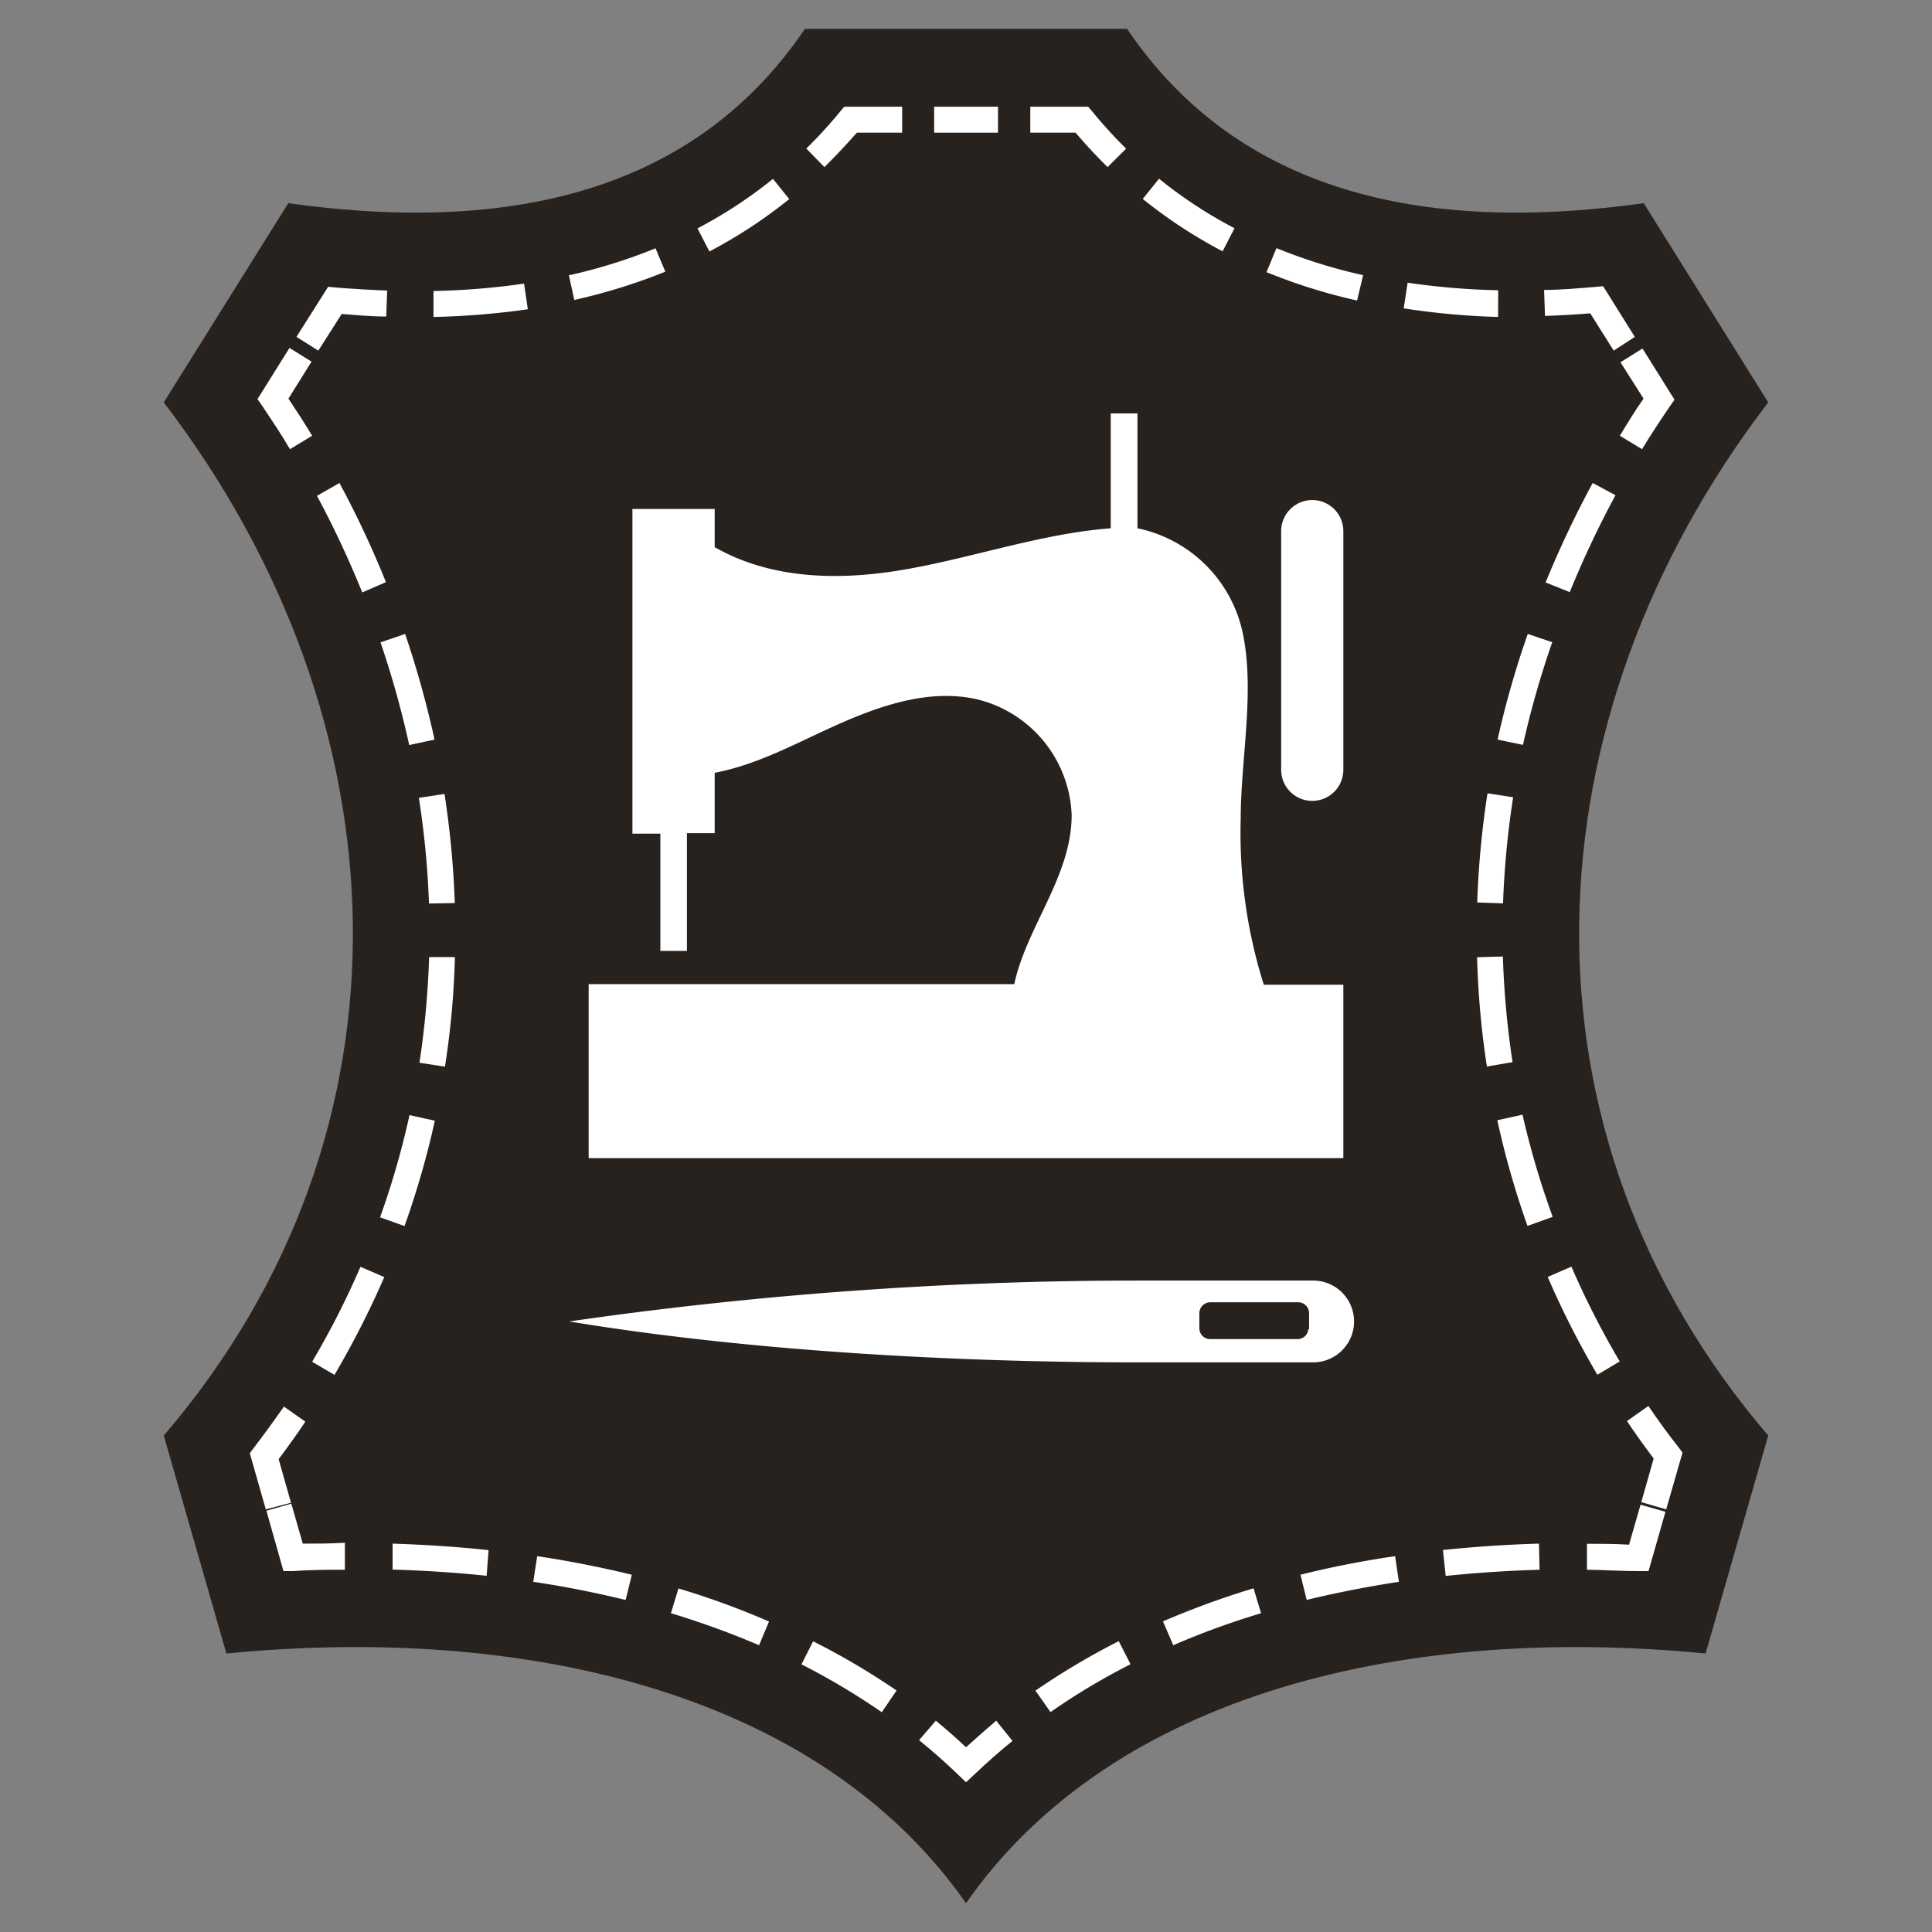 <svg id="_06_-_Собственное_производство" data-name="06 - Собственное производство" xmlns="http://www.w3.org/2000/svg" viewBox="0 0 128 128"><rect x="0" y="0" width="128" height="128" fill="#808080" stroke="none"/><defs><style>.cls-1{fill:#27221e;}.cls-2{fill:#fff;}</style></defs><path class="cls-1" d="M74.67,1.91c6.89,10.18,18.49,13.76,34.23,11.55l8.25,13.2c-16.08,21-17.32,48.24,0,68.45L113,109.55c-19.57-1.92-39.18,2.47-49,16.54C54.15,112,34.54,107.63,15,109.55L10.85,95.11c17.32-20.21,16.08-47.42,0-68.45l8.25-13.2c15.74,2.21,27.34-1.37,34.23-11.55Z"/><path class="cls-2" d="M64,118.08l-.59-.57c-.81-.77-1.65-1.52-2.52-2.22L62,114c.69.57,1.37,1.16,2,1.76.66-.6,1.34-1.19,2-1.76l1.08,1.34c-.87.7-1.71,1.45-2.52,2.22Z"/><path class="cls-2" d="M58.42,113.44a45.26,45.26,0,0,0-5.32-3.17l.77-1.53A47.94,47.94,0,0,1,59.4,112ZM50.29,109a56.66,56.66,0,0,0-5.84-2.12l.5-1.64a53.59,53.59,0,0,1,6,2.19ZM41.45,106c-2-.48-4-.89-6.12-1.2l.26-1.7c2.14.32,4.25.74,6.27,1.23Zm-9.21-1.6c-2-.21-4.11-.35-6.23-.41l0-1.72c2.16.07,4.31.21,6.36.43Z"/><path class="cls-2" d="M18.78,104.09l-1.13-4,1.65-.47.76,2.65c.93,0,1.87,0,2.79-.06V104c-1.12,0-2.26,0-3.41.09Z"/><path class="cls-2" d="M17.61,100l-1.06-3.72.26-.35c.69-.9,1.35-1.81,2-2.74l1.42,1c-.56.84-1.16,1.67-1.77,2.48l.82,2.89Z"/><path class="cls-2" d="M22.16,91.09l-1.48-.87a55.5,55.5,0,0,0,3.2-6.29l1.58.68A59.8,59.8,0,0,1,22.16,91.09Zm4.64-9.86-1.62-.58a54.56,54.56,0,0,0,1.95-6.77l1.68.37A58,58,0,0,1,26.8,81.23Zm2.68-10.56-1.69-.26a58.88,58.88,0,0,0,.64-7l1.71,0A56.47,56.47,0,0,1,29.48,70.67ZM28.42,59.86a57.82,57.82,0,0,0-.67-7l1.7-.26a60.94,60.94,0,0,1,.68,7.23Zm-1.31-10.5a62,62,0,0,0-1.9-6.8L26.84,42a65.69,65.69,0,0,1,1.95,7ZM24,39.25a65.08,65.08,0,0,0-3-6.4L22.49,32a65.2,65.2,0,0,1,3.08,6.57Z"/><path class="cls-2" d="M19.21,29.76c-.58-1-1.2-1.91-1.83-2.86l-.32-.46,2.12-3.39,1.46.91-1.53,2.45c.54.81,1.07,1.63,1.57,2.46Z"/><path class="cls-2" d="M21.09,23.23l-1.45-.91L21.74,19l.52.05c1.15.09,2.28.16,3.39.2l-.06,1.72c-1,0-1.95-.09-2.95-.17Z"/><path class="cls-2" d="M28.72,21l0-1.72a48.41,48.41,0,0,0,6-.49l.25,1.7A51.83,51.83,0,0,1,28.72,21Zm9.34-1.08-.37-1.68a35.57,35.57,0,0,0,5.74-1.79L44.08,18A38.44,38.44,0,0,1,38.06,19.87ZM47,16.66l-.79-1.53a29.93,29.93,0,0,0,5-3.28l1.08,1.34A32.38,32.38,0,0,1,47,16.66Z"/><path class="cls-2" d="M54.62,11.07l-1.2-1.23a29.45,29.45,0,0,0,2.25-2.46l.26-.31h3.84V8.79h-3C56.06,9.59,55.35,10.35,54.62,11.07Z"/><rect class="cls-2" x="61.89" y="7.07" width="4.23" height="1.72"/><path class="cls-2" d="M73.38,11.07c-.73-.72-1.44-1.48-2.12-2.28h-3V7.07h3.84l.26.31a31.27,31.27,0,0,0,2.25,2.47Z"/><path class="cls-2" d="M99.25,21A49.84,49.84,0,0,1,93,20.43l.26-1.7a48.06,48.06,0,0,0,6,.5Zm-9.34-1.09a37.35,37.35,0,0,1-6-1.88l.66-1.59a35.57,35.57,0,0,0,5.74,1.79ZM81,16.65a32.38,32.38,0,0,1-5.29-3.47l1.08-1.34a29.72,29.72,0,0,0,5,3.28Z"/><path class="cls-2" d="M106.91,23.23l-1.55-2.47c-1,.08-2,.14-3,.17l-.06-1.72c1.11,0,2.24-.11,3.39-.2l.52-.05,2.1,3.36Z"/><path class="cls-2" d="M108.79,29.76l-1.47-.89c.5-.83,1-1.65,1.57-2.46L107.36,24l1.46-.91,2.12,3.39-.32.46C110,27.85,109.37,28.8,108.79,29.76Z"/><path class="cls-2" d="M105.83,91.08a58,58,0,0,1-3.29-6.48l1.57-.68a57.06,57.06,0,0,0,3.2,6.28Zm-4.63-9.86a58,58,0,0,1-2-7l1.67-.37a56.38,56.38,0,0,0,2,6.77ZM98.51,70.66a58.13,58.13,0,0,1-.65-7.24l1.71-.05a58.67,58.67,0,0,0,.64,7Zm1.07-10.81-1.71-.06a60.74,60.74,0,0,1,.68-7.23l1.7.26A59.49,59.49,0,0,0,99.58,59.85Zm1.32-10.5L99.22,49a60.57,60.57,0,0,1,2-7l1.62.55A61.52,61.52,0,0,0,100.9,49.35ZM104,39.23l-1.6-.64A67.56,67.56,0,0,1,105.52,32l1.51.81A65.08,65.08,0,0,0,104,39.23Z"/><path class="cls-2" d="M110.39,100l-1.65-.48.82-2.89c-.61-.81-1.21-1.64-1.77-2.48l1.42-1c.63.93,1.29,1.84,2,2.74l.26.35Z"/><path class="cls-2" d="M109.22,104.09l-.67,0c-1.15,0-2.29-.08-3.41-.09v-1.72c.92,0,1.86,0,2.79.06l.76-2.65,1.65.47Z"/><path class="cls-2" d="M69.6,113.43l-1-1.42a48.38,48.38,0,0,1,5.52-3.28l.78,1.53A44.2,44.2,0,0,0,69.6,113.43ZM77.73,109l-.68-1.58a56.41,56.41,0,0,1,6-2.19l.5,1.65A53.08,53.08,0,0,0,77.73,109ZM86.57,106l-.41-1.67c2-.5,4.13-.92,6.27-1.23l.25,1.7C90.59,105.12,88.54,105.52,86.57,106Zm9.21-1.6-.18-1.71c2.06-.21,4.2-.36,6.36-.42L102,104C99.89,104.06,97.8,104.2,95.78,104.41Z"/><path class="cls-2" d="M89,35.19V51a2.06,2.06,0,0,1-4.12,0V35.19a2.06,2.06,0,0,1,4.12,0ZM82.2,54.25c0-4.06,1-8.64.07-12.6A9,9,0,0,0,75.36,35V27.39H73.59V35c-4.56.35-9,1.91-13.52,2.71-4.28.76-8.89.73-12.72-1.46V33.72H41.9V55.23h1.85V63h1.76v-7.8h1.84v-4c2.87-.55,5.37-1.95,8-3.13,3-1.35,6.26-2.46,9.42-1.73A8.21,8.21,0,0,1,71,54c0,4.05-3,7.42-3.8,11.2H39V76.73H89V65.24H83.73A33.4,33.4,0,0,1,82.2,54.25Z"/><path class="cls-2" d="M87,90.26H75.37c-5.49,0-22-.13-37.66-2.71a263.67,263.67,0,0,1,37.66-2.71H87a2.71,2.71,0,0,1,2.71,2.71h0A2.71,2.71,0,0,1,87,90.26Zm-.27-2.19V87a.72.72,0,0,0-.72-.72H80.18a.73.73,0,0,0-.72.72v1a.72.72,0,0,0,.72.72H86A.72.72,0,0,0,86.68,88.07Z"/></svg>
